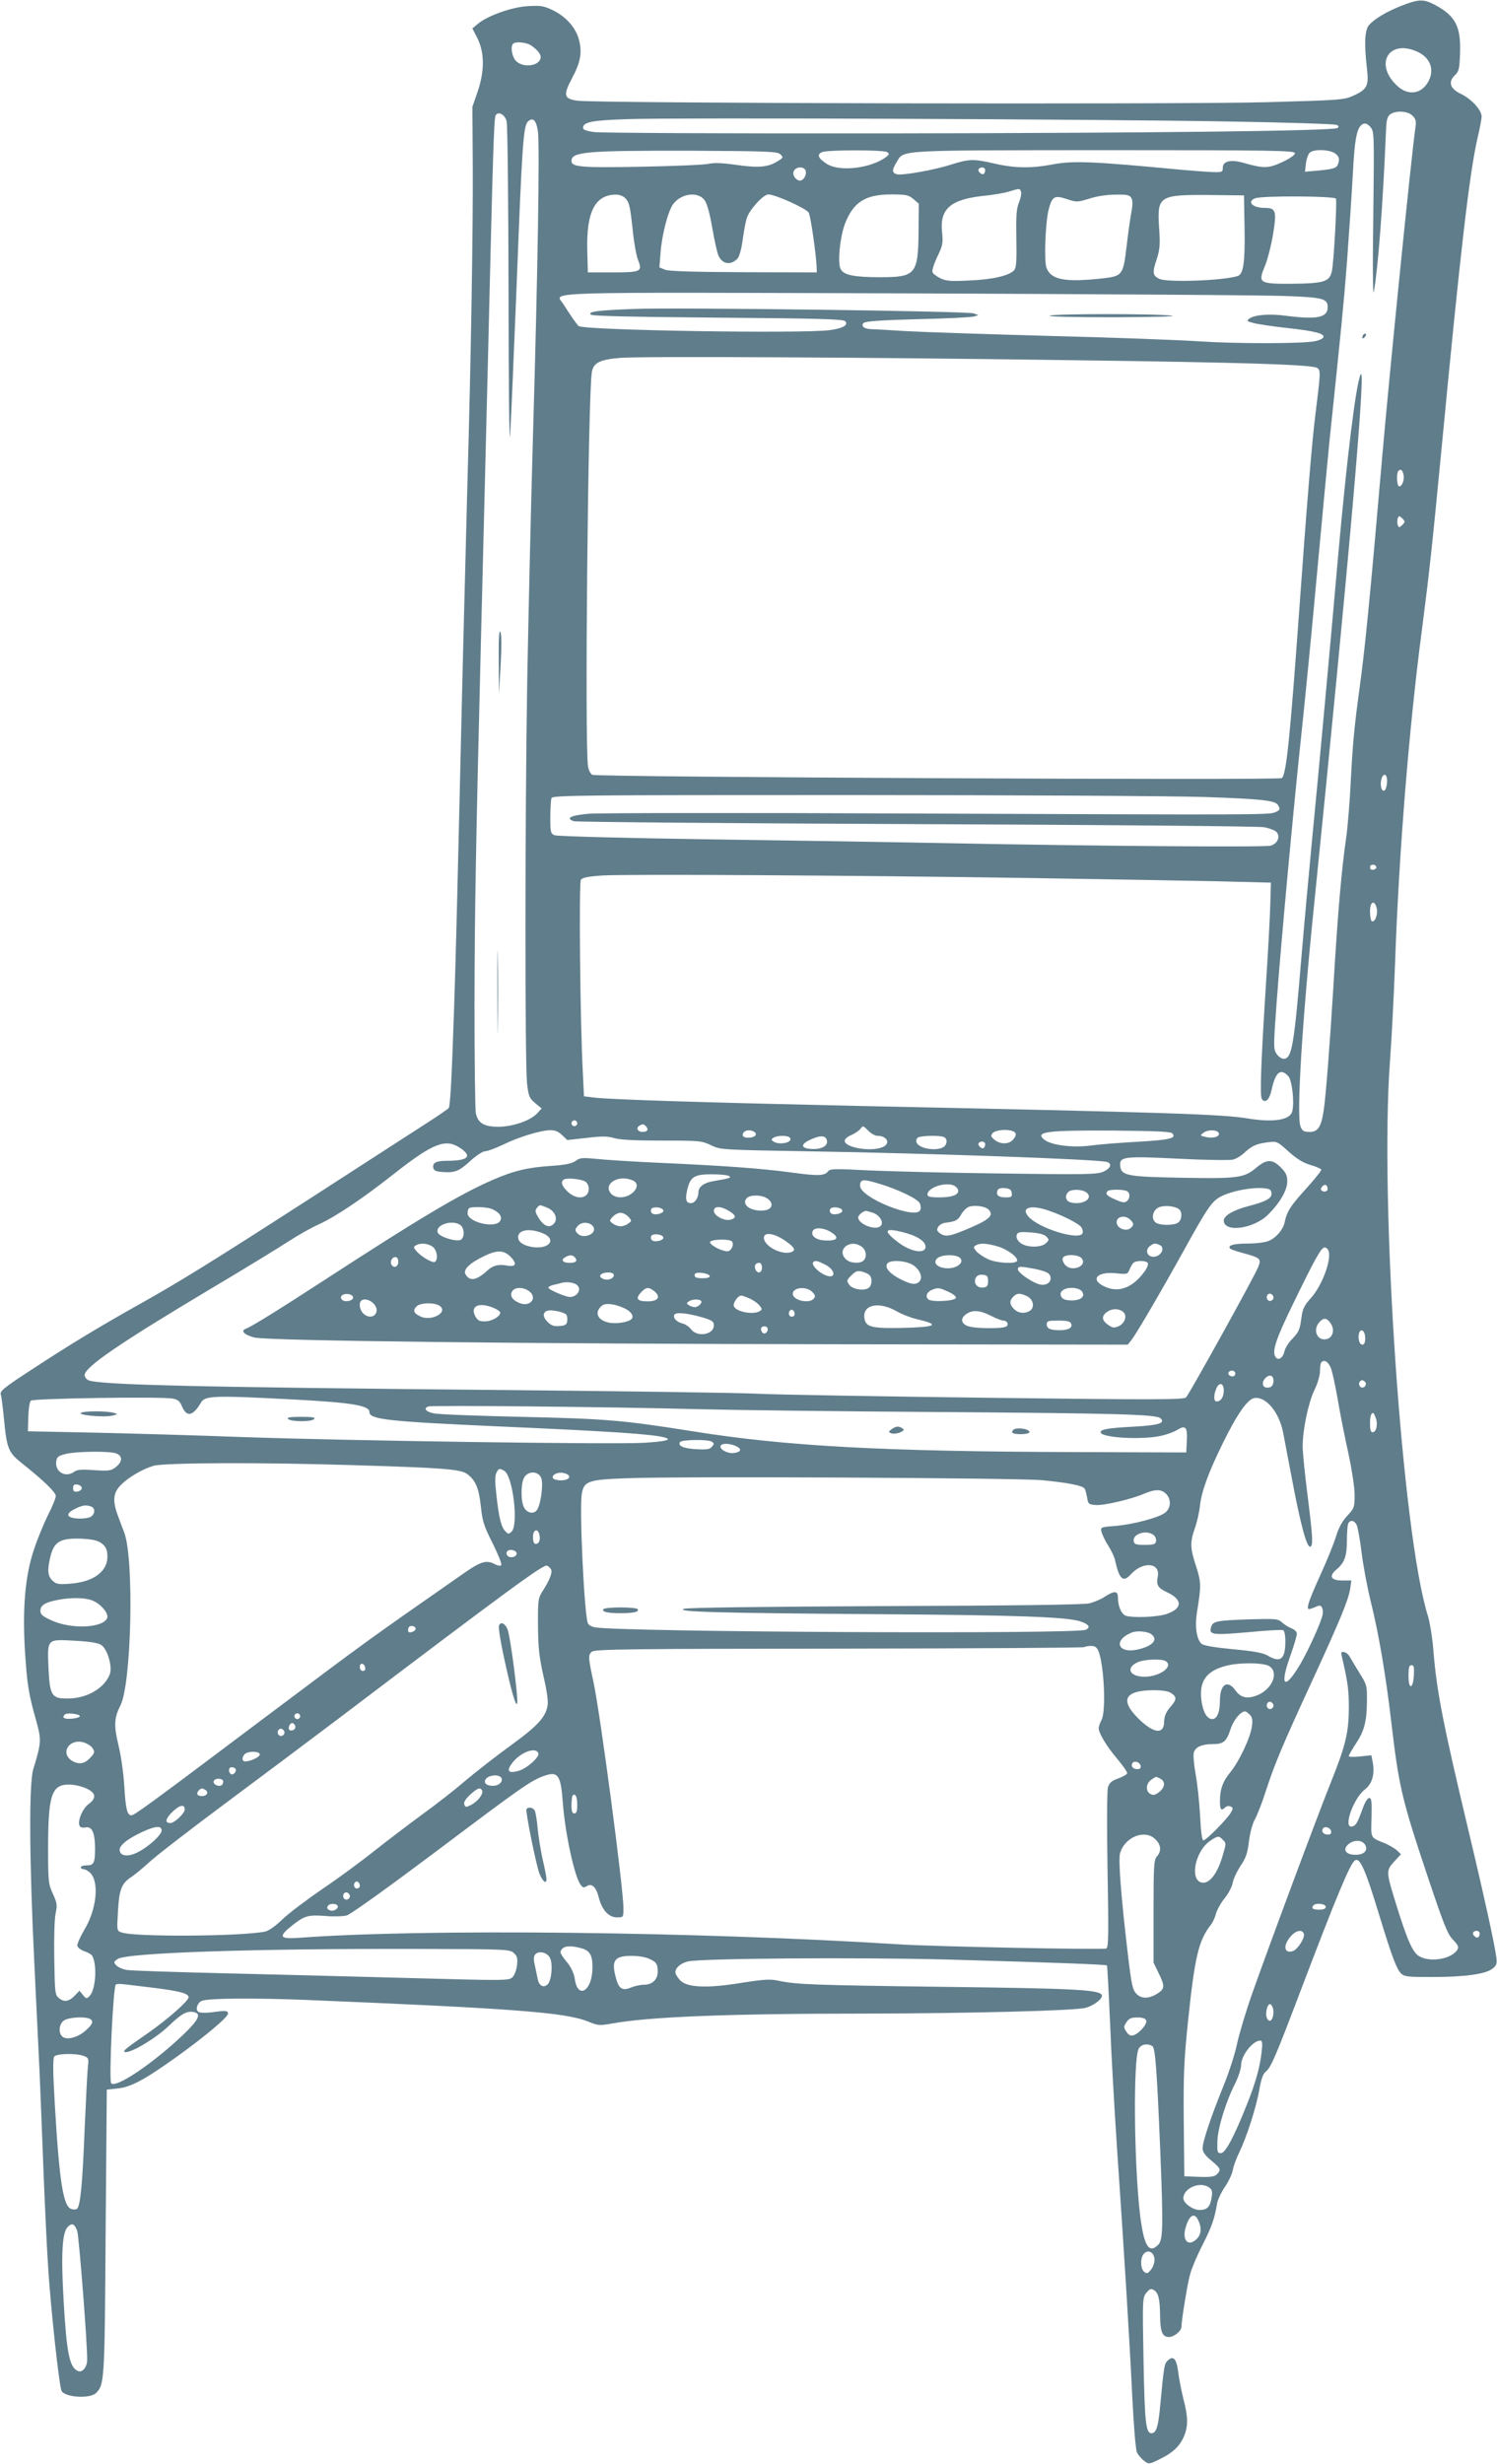 <?xml version="1.0" standalone="no"?>
<!DOCTYPE svg PUBLIC "-//W3C//DTD SVG 20010904//EN"
 "http://www.w3.org/TR/2001/REC-SVG-20010904/DTD/svg10.dtd">
<svg version="1.0" xmlns="http://www.w3.org/2000/svg"
 width="778pt" height="1280pt" viewBox="0 0 778 1280"
 preserveAspectRatio="xMidYMid meet">
<g transform="translate(0,1280) scale(0.1,-0.1)"
fill="#607d8b" stroke="none">
<path d="M7283 12770 c-80 -32 -138 -67 -168 -100 -22 -25 -26 -95 -11 -226
11 -89 1 -108 -68 -140 -51 -23 -63 -24 -452 -35 -449 -12 -3492 -6 -3584 8
-70 10 -74 28 -27 117 43 80 53 131 37 195 -15 64 -66 123 -135 157 -50 24
-64 26 -133 22 -84 -5 -211 -51 -260 -93 l-27 -23 25 -48 c38 -76 39 -169 4
-275 l-29 -84 2 -305 c2 -316 -10 -1039 -27 -1620 -5 -184 -16 -621 -25 -970
-29 -1235 -35 -1488 -45 -1785 -12 -361 -20 -509 -28 -521 -4 -5 -56 -41 -117
-80 -60 -39 -326 -210 -590 -381 -523 -337 -686 -438 -900 -558 -197 -110
-363 -210 -558 -338 -146 -95 -168 -113 -163 -131 4 -12 11 -70 17 -130 14
-149 23 -171 89 -224 116 -92 180 -154 180 -173 0 -11 -18 -56 -41 -100 -22
-45 -56 -127 -74 -183 -44 -132 -59 -300 -45 -527 11 -170 19 -220 58 -357 28
-101 27 -115 -15 -252 -23 -77 -21 -468 6 -1020 11 -234 23 -477 26 -540 3
-63 12 -288 20 -500 8 -212 20 -455 26 -540 14 -214 57 -608 69 -630 18 -34
148 -42 179 -11 44 44 45 61 50 836 l6 740 56 6 c69 7 140 45 305 163 151 108
269 208 269 226 0 16 -12 17 -90 6 -27 -3 -56 -2 -64 3 -17 11 -6 46 17 57 33
14 266 16 544 5 1089 -45 1349 -65 1466 -113 49 -20 58 -21 120 -10 189 35
597 52 1317 52 539 1 1096 15 1147 30 50 14 97 55 82 70 -24 24 -154 31 -819
39 -688 9 -765 12 -860 32 -41 9 -76 7 -190 -11 -182 -30 -288 -25 -322 15
-13 14 -23 32 -23 39 0 24 26 47 65 57 70 16 873 22 1345 10 573 -16 828 -26
833 -31 2 -3 9 -136 16 -296 6 -159 23 -452 36 -650 36 -526 64 -972 79 -1284
8 -163 18 -285 25 -300 7 -14 24 -33 38 -44 25 -18 25 -18 89 14 68 34 103 72
123 129 16 48 14 93 -9 180 -10 42 -23 105 -27 141 -9 69 -26 86 -56 56 -16
-16 -18 -28 -37 -229 -10 -113 -21 -147 -46 -147 -29 0 -35 57 -41 380 -6 319
-5 325 15 350 17 20 24 23 39 14 23 -15 31 -44 32 -132 1 -86 12 -112 46 -112
26 0 65 31 65 53 1 38 32 230 46 276 8 30 37 98 64 150 48 94 63 139 75 213 3
20 22 60 41 88 20 29 38 68 41 88 4 21 19 62 34 92 37 76 88 233 104 326 10
56 19 82 34 93 26 21 51 79 177 411 187 492 261 671 286 686 26 16 53 -44 128
-291 64 -209 88 -273 111 -296 17 -17 35 -19 159 -19 170 0 281 15 316 43 21
16 25 26 21 56 -8 66 -64 322 -145 661 -131 550 -165 721 -182 930 -5 69 -19
153 -29 186 -134 422 -252 2157 -197 2884 9 118 20 343 26 500 20 574 72 1223
140 1740 39 302 52 422 100 920 100 1050 147 1453 190 1638 11 46 20 94 20
107 0 34 -54 92 -109 118 -56 27 -66 62 -29 97 20 19 23 32 26 115 5 137 -24
193 -131 250 -60 31 -83 30 -174 -5z m-4523 -206 c31 -21 50 -44 50 -60 0 -45
-87 -60 -127 -22 -22 21 -32 76 -16 91 12 13 69 7 93 -9z m4607 -33 c65 -30
89 -91 58 -151 -34 -67 -102 -79 -159 -30 -128 113 -51 250 101 181z m-26
-332 c17 -17 20 -29 15 -62 -20 -136 -132 -1246 -171 -1692 -66 -762 -90
-1007 -120 -1225 -27 -198 -35 -285 -45 -478 -5 -106 -16 -239 -24 -295 -24
-164 -44 -395 -66 -767 -18 -297 -40 -582 -51 -650 -13 -86 -30 -110 -74 -110
-29 0 -37 5 -46 28 -22 54 8 546 72 1167 177 1745 271 2808 240 2739 -25 -55
-71 -434 -116 -934 -41 -469 -103 -1145 -135 -1470 -16 -168 -41 -440 -55
-605 -40 -481 -51 -545 -94 -545 -11 0 -28 12 -37 26 -16 24 -16 40 0 257 24
327 90 1037 131 1419 19 177 55 548 80 823 25 275 55 586 65 690 60 573 72
691 90 920 10 138 24 339 30 448 10 203 22 261 56 274 11 4 24 -2 37 -18 19
-23 19 -37 14 -464 -4 -271 -2 -421 3 -390 22 123 47 450 63 834 2 58 7 76 22
87 29 21 91 18 116 -7z m-4708 -29 c5 -19 9 -417 10 -885 0 -480 4 -805 8
-747 4 57 19 408 34 780 28 730 35 826 58 850 27 26 45 7 53 -55 9 -76 -1
-722 -26 -1573 -11 -377 -24 -953 -30 -1280 -12 -714 -12 -1986 -1 -2088 8
-67 12 -77 42 -102 l34 -28 -24 -26 c-34 -37 -124 -68 -197 -69 -77 -1 -110
18 -121 70 -4 21 -7 279 -7 573 1 493 7 813 34 1905 6 220 21 850 35 1400 27
1126 32 1293 41 1306 14 23 48 4 57 -31z m3746 -1 c304 -5 560 -13 568 -18 12
-6 12 -10 4 -16 -26 -15 -940 -26 -2341 -28 -806 -1 -1491 2 -1522 7 -39 5
-58 12 -58 21 0 31 44 40 230 46 252 9 2436 0 3119 -12z m-2323 -171 c16 -15
15 -18 -17 -37 -48 -30 -101 -34 -216 -17 -71 10 -113 11 -140 5 -21 -5 -177
-12 -348 -15 -314 -6 -365 -2 -365 30 0 48 77 54 622 53 404 -2 449 -4 464
-19z m554 12 c13 -9 12 -12 -4 -25 -78 -59 -241 -79 -308 -37 -46 29 -55 50
-25 62 31 12 318 12 337 0z m2120 -6 c0 -9 -26 -27 -66 -46 -71 -33 -96 -34
-201 -4 -67 19 -108 9 -108 -25 0 -22 -4 -24 -45 -23 -25 0 -101 6 -170 12
-461 44 -564 48 -669 28 -109 -21 -197 -20 -301 4 -110 25 -132 25 -224 -4
-93 -30 -260 -59 -286 -51 -25 8 -25 22 0 63 39 64 -13 61 1078 62 890 0 992
-2 992 -16z m210 -2 c18 -14 21 -25 17 -44 -8 -31 -16 -35 -105 -44 l-70 -6 5
43 c3 24 12 50 21 57 24 19 106 15 132 -6z m-2753 -88 c6 -17 -6 -45 -23 -51
-21 -7 -47 23 -40 45 9 27 53 30 63 6z m933 3 c0 -8 -3 -17 -7 -20 -9 -9 -34
13 -27 24 8 14 34 11 34 -4z m186 -112 c4 -8 -1 -34 -10 -56 -14 -34 -16 -70
-14 -189 2 -113 0 -151 -11 -163 -23 -28 -110 -49 -232 -54 -96 -5 -122 -3
-151 11 -20 10 -39 24 -42 32 -3 9 8 44 25 80 28 58 31 70 25 127 -13 121 43
170 210 189 54 5 116 16 138 23 55 17 56 17 62 0z m-2057 -34 c22 -22 26 -41
41 -183 6 -54 17 -116 26 -139 24 -60 15 -64 -134 -64 l-127 0 -3 114 c-5 199
40 288 146 290 19 1 40 -7 51 -18z m413 -11 c12 -16 27 -70 39 -140 11 -63 25
-128 31 -143 19 -50 66 -58 102 -19 9 11 20 52 26 98 6 43 15 93 21 111 14 44
86 123 112 123 36 0 198 -73 210 -95 10 -18 37 -205 41 -280 l1 -30 -380 1
c-266 1 -389 5 -409 13 l-29 12 6 77 c7 93 39 216 65 251 42 57 129 68 164 21z
m1085 6 l28 -24 -1 -134 c-2 -234 -13 -248 -201 -248 -134 0 -188 11 -204 42
-17 31 -4 163 21 232 44 116 106 156 242 156 77 0 90 -3 115 -24z m1133 5 c7
-13 7 -36 0 -73 -6 -29 -17 -109 -25 -178 -18 -151 -21 -155 -133 -167 -189
-20 -259 -6 -283 55 -14 33 -6 238 11 304 18 68 30 75 94 54 51 -17 54 -17
117 2 38 13 93 21 136 21 61 1 74 -2 83 -18z m588 -156 c3 -179 -6 -240 -36
-249 -76 -24 -362 -34 -406 -15 -36 17 -38 33 -15 101 17 53 19 75 13 164 -11
167 -1 173 266 171 l175 -2 3 -170z m475 153 c6 -17 -11 -329 -21 -376 -12
-55 -39 -64 -203 -66 -176 -1 -182 3 -146 90 14 33 33 107 43 166 20 123 15
138 -43 138 -63 0 -95 32 -50 50 36 14 414 12 420 -2z m-252 -506 c187 -7 209
-14 209 -58 0 -54 -55 -65 -220 -44 -82 11 -160 5 -187 -15 -16 -12 -13 -14
22 -23 22 -6 101 -18 176 -26 145 -16 193 -29 187 -48 -3 -7 -22 -16 -42 -20
-64 -14 -410 -14 -606 -1 -102 7 -451 20 -776 28 -325 9 -660 20 -745 25 -85
5 -165 10 -179 10 -38 1 -58 16 -42 32 9 9 85 15 282 20 148 3 280 10 292 14
l23 7 -25 9 c-30 12 -1561 32 -1770 23 -186 -7 -235 -14 -220 -29 8 -8 199
-12 660 -16 519 -4 652 -8 662 -18 20 -20 -12 -38 -80 -47 -150 -19 -1269 -1
-1304 21 -8 5 -39 49 -82 117 -41 63 -165 59 1804 53 982 -4 1864 -9 1961 -14z
m-1126 -333 c910 -12 1261 -23 1282 -41 17 -14 16 -26 -11 -243 -18 -142 -44
-461 -86 -1045 -47 -647 -65 -819 -88 -842 -12 -12 -3554 5 -3583 17 -9 3 -19
23 -23 43 -18 111 0 1941 20 2050 9 48 41 64 147 73 108 9 1304 3 2342 -12z
m1729 -594 c7 -28 -10 -69 -25 -60 -10 7 -12 68 -2 78 12 13 21 7 27 -18z m-6
-262 c-16 -15 -18 -15 -24 0 -3 9 -3 25 0 34 6 15 8 15 24 0 15 -16 15 -18 0
-34z m-80 -1343 c-2 -19 -8 -35 -14 -37 -16 -5 -24 35 -13 65 13 34 32 15 27
-28z m-953 -70 c299 -10 371 -18 386 -41 14 -22 11 -29 -16 -39 -35 -13 -76
-13 -1860 -6 -885 4 -1652 3 -1704 -1 -94 -8 -124 -23 -79 -39 13 -4 813 -11
1778 -15 999 -4 1778 -11 1809 -16 31 -6 59 -17 67 -27 18 -25 3 -58 -32 -69
-31 -9 -922 -2 -1684 13 -250 5 -806 14 -1235 20 -429 6 -790 16 -802 21 -21
8 -23 15 -23 93 0 46 3 91 6 100 6 15 151 16 1553 16 850 0 1677 -5 1836 -10z
m898 -365 c1 -5 -6 -11 -15 -13 -11 -2 -18 3 -18 13 0 17 30 18 33 0z m-1803
-56 c388 -6 829 -14 980 -17 l275 -7 -3 -105 c-1 -58 -11 -242 -22 -410 -27
-428 -33 -592 -22 -609 18 -25 40 -3 51 49 20 92 47 113 87 69 19 -22 32 -135
20 -182 -11 -45 -97 -59 -231 -37 -136 22 -390 31 -2020 65 -768 17 -1304 33
-1380 44 l-50 6 -6 125 c-14 263 -21 985 -10 1000 7 11 38 17 108 22 124 8
1301 1 2223 -13z m1805 -158 c7 -32 -10 -75 -26 -66 -5 4 -9 26 -9 51 0 52 24
62 35 15z m-4155 -1116 c0 -8 -7 -15 -15 -15 -8 0 -15 7 -15 15 0 8 7 15 15
15 8 0 15 -7 15 -15z m359 -18 c13 -16 5 -27 -20 -27 -24 0 -35 20 -18 31 19
12 25 11 38 -4z m1155 -22 c14 -14 34 -25 45 -25 54 0 72 -43 25 -60 -62 -24
-194 -1 -194 34 0 9 15 22 33 29 17 8 38 21 46 30 17 21 15 22 45 -8z m-1593
-21 l27 -26 101 11 c80 10 109 9 143 -1 29 -9 109 -13 248 -13 196 0 207 -1
255 -24 50 -24 51 -24 525 -32 610 -10 1487 -41 1533 -55 29 -9 19 -34 -20
-51 -34 -14 -93 -15 -523 -9 -267 3 -577 11 -690 16 -172 9 -206 9 -215 -3
-19 -26 -51 -27 -197 -7 -161 21 -336 34 -690 50 -130 6 -274 15 -319 20 -73
7 -86 6 -108 -11 -19 -13 -52 -20 -121 -25 -127 -8 -198 -25 -309 -73 -172
-75 -382 -200 -871 -518 -254 -165 -382 -244 -414 -256 -27 -11 -5 -32 47 -45
68 -17 1402 -33 3045 -35 l1493 -2 20 25 c28 37 152 249 269 460 131 237 150
263 202 288 55 26 150 44 208 40 37 -2 46 -7 48 -25 4 -27 -27 -44 -118 -68
-79 -20 -130 -50 -130 -75 0 -65 156 -44 231 31 62 62 99 127 99 172 0 31 -7
46 -34 73 -44 44 -73 43 -126 -1 -64 -54 -94 -58 -385 -53 -287 5 -317 11
-323 60 -6 50 18 53 302 39 139 -7 266 -9 282 -5 16 3 43 19 59 34 41 38 63
48 122 56 50 6 50 6 111 -49 44 -39 76 -58 114 -69 28 -8 53 -19 55 -24 1 -5
-35 -50 -81 -101 -80 -88 -98 -116 -110 -174 -8 -37 -44 -79 -82 -95 -19 -8
-68 -14 -113 -14 -72 0 -104 -10 -87 -27 3 -3 35 -14 72 -24 85 -23 90 -29 73
-71 -19 -48 -358 -660 -375 -677 -11 -12 -153 -13 -1026 -2 -557 7 -1096 16
-1198 21 -102 5 -682 13 -1290 19 -1639 15 -2146 27 -2192 52 -10 5 -18 17
-18 26 0 41 179 164 655 448 182 108 366 221 410 250 45 29 112 67 150 84 90
41 230 135 396 266 200 157 265 182 340 132 66 -44 42 -67 -70 -67 -55 0 -74
-11 -69 -36 2 -15 14 -20 47 -22 65 -5 86 3 146 58 32 29 65 50 78 50 12 0 53
16 92 34 79 39 193 74 244 75 25 1 43 -7 62 -25z m998 17 c21 -13 4 -31 -30
-31 -18 0 -29 5 -29 14 0 23 34 32 59 17z m1345 3 c20 -8 20 -23 -1 -46 -21
-23 -65 -23 -94 1 -20 16 -21 21 -10 35 14 16 74 22 105 10z m828 -11 c25 -26
-11 -34 -178 -44 -93 -5 -205 -14 -248 -20 -93 -12 -203 2 -239 31 -50 41 10
49 360 47 218 -2 295 -5 305 -14z m243 -3 c0 -17 -35 -25 -74 -15 -25 6 -26 7
-6 21 25 19 80 15 80 -6z m-2229 -21 c15 -24 -55 -39 -86 -19 -13 9 -13 11 0
20 20 13 77 13 86 -1z m192 -16 c4 -28 -34 -46 -87 -41 -50 4 -50 25 1 48 54
25 82 22 86 -7z m606 21 c22 -8 20 -41 -3 -54 -41 -21 -126 -6 -138 26 -3 9 0
20 8 25 16 10 109 12 133 3z m216 -37 c0 -8 -3 -17 -7 -20 -9 -9 -34 13 -27
24 8 14 34 11 34 -4z m-1331 -166 c14 -9 4 -12 -84 -27 -46 -8 -75 -29 -75
-56 0 -30 -19 -58 -39 -58 -26 0 -31 20 -19 71 16 66 36 79 127 79 42 0 82 -4
90 -9z m-744 -31 c8 -7 15 -22 15 -34 0 -53 -61 -62 -109 -17 -32 30 -40 55
-18 65 20 9 96 0 112 -14z m239 10 c34 -12 33 -43 0 -69 -34 -27 -85 -27 -108
-2 -44 49 34 100 108 71z m1292 -21 c94 -29 192 -76 204 -99 5 -10 7 -26 3
-35 -20 -54 -313 63 -313 125 0 36 14 37 106 9z m385 -9 c10 -6 19 -17 19 -25
0 -23 -34 -35 -99 -35 -45 0 -61 4 -61 14 0 38 97 69 141 46z m1939 -16 c0
-14 -21 -19 -33 -7 -9 9 13 34 24 27 5 -3 9 -12 9 -20z m-1642 -21 c3 -20 -1
-23 -32 -23 -37 0 -51 12 -42 36 4 10 16 14 38 12 25 -2 34 -8 36 -25z m388 3
c40 -31 -19 -68 -82 -52 -26 7 -32 34 -12 54 16 16 70 15 94 -2z m208 8 c20
-8 21 -38 2 -54 -12 -9 -24 -7 -60 9 -44 19 -54 30 -39 44 8 9 76 9 97 1z
m-1866 -40 c36 -25 26 -58 -19 -62 -67 -6 -117 30 -89 63 16 20 80 19 108 -1z
m-1143 -48 c38 -16 56 -56 35 -81 -25 -30 -60 -13 -89 43 -10 18 -10 27 0 38
14 17 12 17 54 0z m2293 -10 c28 -28 5 -51 -96 -94 -107 -46 -128 -49 -158
-28 -15 12 -17 18 -8 33 6 10 22 19 35 21 54 6 69 14 84 43 9 16 26 34 38 39
28 12 87 5 105 -14z m990 2 c17 -14 15 -53 -4 -68 -20 -17 -98 -17 -119 0 -23
19 -15 62 15 77 27 14 86 9 108 -9z m-3575 3 c40 -16 59 -40 47 -62 -23 -43
-170 -9 -170 39 0 10 3 22 7 25 9 10 88 8 116 -2z m894 -8 c6 -16 -45 -29 -59
-15 -6 6 -7 15 -3 22 9 14 57 9 62 -7z m341 -3 c38 -23 41 -37 8 -46 -32 -8
-86 21 -86 46 0 26 35 26 78 0z m589 3 c6 -16 -45 -29 -59 -15 -6 6 -7 15 -3
22 9 14 57 9 62 -7z m1074 -2 c70 -24 152 -65 168 -85 7 -9 10 -23 7 -32 -15
-40 -225 24 -280 85 -44 48 10 65 105 32z m-914 -11 c37 -13 59 -53 38 -70
-28 -23 -115 12 -115 46 0 12 26 33 41 34 3 0 20 -5 36 -10z m-1271 -21 c18
-20 18 -21 -1 -35 -10 -8 -28 -14 -40 -14 -12 0 -30 6 -40 14 -19 14 -19 15
-1 35 11 12 29 21 41 21 12 0 30 -9 41 -21z m2608 -15 c20 -19 20 -28 1 -44
-20 -17 -62 -4 -70 21 -12 37 39 53 69 23z m-3481 -28 c20 -16 23 -59 4 -75
-19 -15 -113 13 -122 36 -15 40 76 70 118 39z m690 -8 c23 -35 -49 -68 -81
-36 -16 16 -15 23 4 43 20 20 63 16 77 -7z m1235 -28 c45 -28 36 -45 -22 -44
-51 0 -83 22 -73 48 9 22 55 20 95 -4z m-1498 -6 c44 -18 53 -46 21 -64 -43
-23 -135 -3 -146 31 -15 47 48 64 125 33z m1891 0 c60 -17 99 -44 99 -70 0
-40 -77 -28 -144 24 -83 63 -68 78 45 46z m726 -17 c16 -16 16 -18 0 -34 -27
-27 -110 -24 -138 4 -14 13 -19 28 -15 38 5 15 17 17 71 13 44 -3 71 -10 82
-21z m-1990 -4 c6 -16 -45 -29 -59 -15 -6 6 -7 15 -3 22 9 14 57 9 62 -7z
m629 -15 c57 -39 64 -55 30 -64 -51 -12 -136 35 -136 76 0 31 50 25 106 -12z
m-271 -8 c11 -18 -6 -50 -25 -50 -29 0 -90 32 -90 47 0 16 105 19 115 3z
m-1557 -26 c23 -16 31 -67 12 -79 -12 -7 -68 25 -95 55 -16 18 -17 23 -5 30
23 15 63 12 88 -6z m2230 0 c24 -17 29 -53 10 -72 -17 -17 -68 -15 -90 5 -54
49 18 111 80 67z m708 1 c51 -15 109 -59 99 -76 -10 -16 -108 -10 -150 10 -22
10 -49 28 -60 40 -16 19 -17 24 -5 31 21 14 59 12 116 -5z m838 9 c38 -14 7
-68 -36 -62 -29 4 -36 37 -12 55 20 15 26 16 48 7z m881 -33 c15 -49 -36 -183
-94 -246 -30 -33 -41 -54 -46 -91 -10 -73 -13 -81 -50 -120 -19 -19 -37 -49
-40 -65 -8 -34 -32 -49 -46 -28 -20 29 2 94 96 286 116 238 142 283 160 283 7
0 16 -8 20 -19z m-4251 -30 c35 -36 27 -54 -20 -45 -42 8 -73 0 -99 -24 -58
-54 -94 -60 -116 -21 -13 24 22 58 95 93 69 34 105 33 140 -3z m335 -4 c14
-18 4 -27 -30 -27 -34 0 -46 15 -22 29 24 14 39 13 52 -2z m2002 -3 c21 -25
-23 -56 -74 -52 -50 4 -72 32 -43 54 27 19 100 18 117 -2z m630 0 c33 -40 -50
-74 -85 -35 -10 11 -16 27 -13 36 9 21 80 20 98 -1z m-3551 -19 c0 -25 -23
-35 -35 -15 -10 16 2 40 20 40 9 0 15 -9 15 -25z m2220 -15 c41 -21 56 -60 24
-60 -37 0 -104 57 -87 74 10 10 22 7 63 -14z m445 4 c40 -19 64 -66 45 -89
-18 -21 -43 -19 -100 10 -57 29 -85 62 -68 82 14 18 83 16 123 -3z m1230 5 c4
-6 -3 -25 -16 -43 -60 -83 -131 -112 -202 -82 -84 35 -51 82 51 72 61 -6 62
-6 73 21 6 15 16 31 22 35 18 11 65 10 72 -3z m-2005 -24 c0 -28 -24 -34 -34
-9 -8 20 1 34 20 34 8 0 14 -10 14 -25z m1416 -6 c67 -14 84 -24 84 -50 0 -27
-33 -41 -67 -28 -43 16 -103 60 -103 75 0 17 10 17 86 3z m-859 -31 c17 -14
16 -53 -1 -67 -23 -19 -87 -9 -103 16 -14 20 -13 24 12 48 20 21 32 25 53 20
15 -4 33 -11 39 -17z m-1327 -2 c0 -17 -27 -28 -51 -21 -36 12 -20 35 23 35
17 0 28 -5 28 -14z m498 -3 c2 -9 -9 -13 -37 -13 -30 0 -41 4 -41 16 0 11 9
14 37 12 20 -2 38 -9 41 -15z m1447 -28 c0 -24 -5 -31 -24 -33 -32 -5 -54 23
-40 50 7 13 19 18 37 16 23 -2 27 -8 27 -33z m-2144 -15 c43 -23 5 -79 -44
-65 -41 12 -97 38 -97 46 0 5 12 11 28 15 15 3 32 7 37 9 21 7 57 5 76 -5z
m-243 -36 c47 -33 11 -84 -45 -64 -39 15 -55 38 -42 61 12 23 56 25 87 3z
m653 -2 c35 -29 19 -52 -35 -52 -55 0 -65 14 -35 46 27 29 40 30 70 6z m820
-3 c16 -16 18 -23 8 -35 -23 -28 -109 -9 -109 25 0 34 70 41 101 10z m707 1
c25 -11 42 -25 40 -32 -6 -17 -125 -23 -143 -8 -18 15 -8 39 19 50 30 12 36
12 84 -10z m693 4 c22 -27 -1 -49 -51 -49 -29 0 -46 5 -53 17 -17 25 9 48 53
48 22 0 43 -7 51 -16z m-3786 -34 c0 -18 -43 -26 -57 -12 -16 16 2 33 30 30
16 -2 27 -9 27 -18z m3500 8 c34 -15 44 -56 20 -75 -27 -19 -62 -16 -85 7 -24
24 -25 43 -4 64 18 19 34 20 69 4z m1281 1 c10 -17 -13 -36 -27 -22 -12 12 -4
33 11 33 5 0 12 -5 16 -11z m-2723 -13 c18 -7 41 -23 52 -35 16 -19 17 -24 5
-31 -34 -22 -125 -5 -136 25 -6 16 21 55 38 55 5 0 23 -6 41 -14z m-1952 -27
c43 -43 -6 -95 -52 -53 -19 17 -26 54 -12 67 13 13 43 7 64 -14z m1702 14 c10
-9 -13 -33 -32 -33 -9 0 -23 5 -31 10 -13 9 -13 11 0 20 17 11 53 13 63 3z
m-1357 -27 c45 -34 -46 -82 -102 -54 -34 16 -40 31 -19 52 21 20 94 21 121 2z
m961 -13 c34 -16 49 -41 35 -55 -18 -18 -86 -27 -124 -17 -56 14 -69 55 -29
87 18 15 68 9 118 -15z m-682 3 c19 -8 35 -19 35 -24 0 -20 -42 -45 -77 -46
-30 -1 -40 4 -52 25 -30 54 17 77 94 45z m2092 -16 c29 -17 81 -37 114 -44
118 -28 93 -40 -84 -44 -163 -3 -190 5 -195 55 -7 66 76 83 165 33z m-1715
-18 c5 -5 8 -20 6 -33 -2 -20 -10 -25 -40 -27 -29 -3 -43 2 -63 22 -26 26 -25
52 3 58 22 5 82 -8 94 -20z m1188 2 c0 -8 -7 -14 -15 -14 -15 0 -21 21 -9 33
10 9 24 -2 24 -19z m1705 13 c25 -19 13 -60 -21 -76 -22 -10 -31 -9 -51 4 -36
24 -40 45 -14 67 27 21 60 23 86 5z m-685 -22 c27 -14 56 -25 64 -25 21 0 31
-21 15 -31 -20 -12 -160 -11 -198 2 -37 13 -41 41 -9 63 32 23 71 20 128 -9z
m-1497 -9 c49 -15 57 -21 57 -41 0 -48 -85 -63 -118 -21 -10 14 -31 28 -45 31
-32 8 -51 30 -42 46 9 14 69 8 148 -15z m3263 -31 c22 -33 11 -73 -21 -81 -49
-12 -75 47 -38 88 22 25 39 23 59 -7z m-1349 -1 c8 -21 -14 -34 -59 -34 -49 0
-68 8 -68 31 0 17 8 19 60 19 46 0 62 -4 67 -16z m-1577 -28 c0 -21 -21 -31
-30 -15 -5 7 -6 17 -4 21 9 14 34 9 34 -6z m3105 -47 c0 -24 -5 -34 -15 -34
-16 0 -25 37 -16 62 10 26 31 8 31 -28z m-179 -154 c8 -19 23 -90 35 -157 11
-68 36 -194 55 -280 20 -92 34 -185 34 -224 0 -64 -2 -69 -39 -109 -26 -28
-44 -62 -56 -101 -9 -32 -45 -122 -80 -199 -61 -134 -75 -176 -65 -183 3 -2
18 2 33 9 24 11 30 11 37 -1 5 -8 7 -26 3 -40 -9 -42 -72 -179 -112 -249 -84
-143 -113 -126 -57 32 20 56 36 110 36 120 0 10 -12 22 -27 28 -16 6 -38 20
-50 31 -21 19 -31 20 -175 16 -165 -6 -184 -9 -194 -40 -12 -40 6 -43 189 -27
94 9 178 14 185 11 7 -2 12 -24 12 -59 0 -92 -25 -113 -92 -73 -25 14 -71 23
-182 33 -102 10 -152 19 -163 29 -25 26 -34 91 -22 165 22 134 22 154 -5 237
-31 94 -32 124 -6 198 11 31 23 83 26 115 9 78 44 173 120 328 76 154 129 229
165 233 60 7 128 -76 148 -182 5 -28 24 -125 41 -216 50 -267 83 -386 101
-374 14 8 11 55 -16 270 -14 109 -25 222 -25 250 0 86 29 225 60 291 18 36 30
78 30 101 0 21 3 42 7 45 15 16 35 5 49 -28z m-496 -30 c0 -8 -6 -15 -14 -15
-17 0 -28 14 -19 24 12 12 33 6 33 -9z m198 -44 c-2 -18 -10 -27 -26 -29 -29
-4 -39 23 -17 48 23 25 47 15 43 -19z m478 -2 c10 -17 -13 -36 -27 -22 -12 12
-4 33 11 33 5 0 12 -5 16 -11z m-736 -42 c0 -34 -15 -57 -37 -57 -15 0 -17 29
-3 64 14 38 40 34 40 -7z m-4830 -47 c298 -16 390 -31 390 -65 0 -39 97 -49
679 -75 569 -25 795 -40 854 -57 44 -12 7 -21 -110 -28 -171 -9 -1539 11
-2083 30 -239 9 -588 19 -775 23 l-340 7 2 74 c1 41 7 79 13 85 12 12 678 22
737 11 27 -5 38 -14 48 -39 25 -60 58 -53 100 19 21 35 65 37 485 15z m2090
-50 c195 -5 767 -12 1270 -15 925 -7 1121 -12 1142 -33 25 -25 -11 -36 -141
-43 -133 -7 -171 -14 -171 -29 0 -28 208 -41 312 -19 29 6 68 20 86 31 44 27
54 15 50 -58 l-3 -59 -580 2 c-993 3 -1499 30 -1985 108 -366 58 -449 65 -891
75 -229 5 -433 13 -454 18 -42 8 -57 27 -28 36 24 7 940 -2 1393 -14z m3530
-46 c12 -31 3 -74 -16 -74 -10 0 -14 13 -14 43 0 39 5 57 17 57 2 0 8 -12 13
-26z m-3451 -123 c13 -8 13 -12 1 -26 -11 -14 -27 -16 -82 -13 -67 4 -96 17
-84 37 9 13 145 15 165 2z m126 -23 c33 -15 27 -32 -14 -36 -33 -3 -76 22 -65
39 7 13 49 11 79 -3z m-3221 -38 c34 -13 33 -43 -1 -70 -25 -20 -36 -22 -113
-17 -66 5 -89 3 -104 -8 -45 -33 -100 -2 -94 52 3 24 9 30 48 40 56 14 230 16
264 3z m1235 -61 c468 -14 555 -21 589 -46 44 -33 61 -74 71 -168 8 -76 15
-101 61 -191 28 -57 49 -108 45 -114 -4 -6 -17 -4 -36 6 -41 21 -71 12 -152
-44 -536 -374 -482 -335 -1058 -767 -573 -431 -661 -495 -676 -495 -22 0 -30
33 -37 151 -4 67 -17 158 -30 212 -25 102 -23 144 10 208 57 112 72 756 20
897 -8 20 -24 64 -36 96 -26 73 -21 114 20 154 39 39 113 82 169 98 59 16 568
18 1040 3z m781 -29 c45 -24 76 -279 39 -316 -15 -14 -18 -14 -32 1 -22 21
-34 70 -47 187 -8 70 -8 103 0 118 12 23 15 24 40 10z m192 -36 c14 -29 -2
-145 -23 -170 -18 -21 -51 -13 -66 16 -18 36 -16 131 3 158 22 32 71 30 86 -4z
m137 17 c22 -14 3 -31 -34 -31 -19 0 -37 5 -41 11 -8 14 14 29 41 29 11 0 26
-4 34 -9z m2466 -30 c135 -13 212 -28 222 -44 4 -6 9 -27 13 -47 5 -32 8 -35
43 -38 42 -4 187 30 254 59 57 24 88 24 113 -1 28 -28 26 -74 -5 -98 -33 -26
-170 -62 -262 -69 -74 -6 -74 -6 -68 -32 4 -14 19 -46 35 -71 16 -25 32 -58
35 -75 22 -99 42 -117 81 -74 63 70 155 63 141 -11 -9 -43 0 -59 50 -82 80
-38 79 -84 -4 -112 -46 -16 -167 -21 -210 -10 -24 7 -43 49 -43 95 0 36 -18
37 -68 5 -20 -14 -57 -29 -82 -35 -29 -7 -409 -12 -1060 -14 -635 -3 -1026 -8
-1045 -14 -47 -16 171 -22 995 -28 733 -5 996 -14 1066 -38 43 -14 53 -31 27
-43 -49 -24 -2432 -12 -2553 13 -16 3 -31 12 -35 21 -19 50 -45 603 -31 675
12 63 35 71 231 78 269 11 2024 2 2160 -10z m-4990 -41 c0 -8 -10 -16 -22 -18
-18 -3 -23 2 -23 18 0 16 5 21 23 18 12 -2 22 -10 22 -18z m49 -96 c23 -9 20
-41 -4 -54 -12 -6 -42 -10 -68 -8 -58 4 -63 25 -12 50 37 19 58 22 84 12z
m6576 -94 c6 -12 18 -76 26 -143 8 -67 30 -184 49 -261 41 -166 77 -378 105
-616 40 -343 55 -405 190 -809 84 -250 103 -298 131 -327 27 -28 31 -38 23
-52 -30 -49 -143 -68 -200 -33 -33 20 -62 86 -122 281 -48 156 -49 163 -7 209
l36 39 -21 20 c-12 11 -40 27 -63 37 -77 31 -72 23 -69 134 2 83 0 101 -12
101 -9 0 -23 -23 -35 -57 -27 -75 -35 -87 -55 -91 -47 -10 7 146 67 192 38 29
53 80 41 143 l-7 35 -58 -6 c-35 -4 -59 -3 -59 2 0 6 16 33 35 62 45 67 58
116 59 220 1 83 0 88 -39 150 -22 36 -45 74 -51 85 -6 11 -19 22 -29 23 -14 3
-17 -1 -12 -20 31 -133 37 -177 37 -263 0 -132 -16 -200 -90 -385 -76 -189
-330 -872 -412 -1105 -33 -93 -68 -211 -79 -262 -10 -50 -43 -152 -73 -225
-64 -158 -106 -283 -106 -318 0 -18 13 -37 45 -63 50 -42 52 -48 29 -72 -13
-12 -33 -15 -93 -13 l-76 3 -3 284 c-2 247 1 318 23 529 34 324 54 411 116
491 11 13 24 41 29 62 6 20 26 56 45 79 19 23 37 58 41 78 3 20 22 60 41 89
28 42 37 67 44 130 6 46 19 92 31 113 11 19 38 87 58 151 46 140 86 235 240
569 142 308 189 421 197 478 l6 42 -47 0 c-61 0 -72 23 -28 59 40 35 52 68 52
151 0 38 3 75 6 84 9 22 31 20 44 -4z m-4247 -51 c7 -27 -1 -49 -19 -49 -9 0
-14 12 -14 35 0 39 24 49 33 14z m3191 -2 c10 -7 16 -22 14 -33 -3 -16 -12
-19 -58 -19 -45 0 -55 3 -58 18 -8 38 64 62 102 34z m-5466 -44 c20 -15 28
-30 30 -59 6 -85 -70 -143 -198 -151 -56 -4 -68 -2 -87 16 -25 24 -28 52 -12
121 19 82 51 101 162 97 59 -3 85 -9 105 -24z m2157 -53 c0 -18 -33 -26 -47
-12 -6 6 -7 15 -3 22 10 16 50 8 50 -10z m178 -81 c10 -16 -6 -57 -46 -119
-20 -32 -22 -46 -21 -175 1 -115 6 -161 28 -260 17 -72 26 -133 22 -153 -10
-62 -50 -106 -193 -210 -76 -55 -181 -137 -233 -181 -52 -45 -153 -124 -225
-176 -71 -52 -184 -138 -250 -190 -66 -53 -187 -142 -270 -198 -82 -56 -176
-127 -208 -158 -36 -35 -70 -59 -90 -63 -124 -25 -682 -29 -746 -4 -24 8 -24
10 -18 107 6 114 18 146 67 179 19 12 61 47 93 76 31 30 210 168 398 308 187
139 447 334 577 432 907 687 1075 810 1095 803 6 -2 15 -10 20 -18z m-2374
-167 c42 -21 76 -65 68 -87 -21 -52 -186 -60 -290 -12 -46 21 -57 30 -57 50 0
28 25 44 90 56 77 15 152 12 189 -7z m1671 -143 c0 -12 -29 -24 -37 -16 -3 4
-3 13 0 21 6 16 37 11 37 -5z m3826 -30 c34 -28 2 -61 -75 -78 -102 -22 -127
48 -31 88 29 12 86 7 106 -10z m-5460 -54 c33 -21 60 -116 44 -154 -29 -71
-116 -122 -212 -124 -89 -2 -99 12 -106 157 -6 155 -10 151 137 143 76 -4 121
-11 137 -22z m5183 -32 c29 -75 40 -310 16 -357 -8 -15 -15 -35 -15 -43 0 -26
40 -93 96 -159 30 -36 54 -70 52 -76 -2 -6 -24 -18 -48 -27 -34 -12 -45 -23
-52 -46 -5 -17 -6 -210 -2 -431 6 -338 5 -402 -7 -406 -22 -7 -893 10 -1079
22 -1049 66 -2467 82 -3113 34 -106 -8 -113 5 -36 66 62 49 82 54 173 47 40
-4 88 -2 108 3 21 6 209 141 468 335 441 332 492 368 561 391 69 24 84 2 94
-141 12 -156 58 -372 90 -422 13 -19 18 -21 34 -11 27 17 49 -4 63 -59 16 -64
51 -103 94 -103 34 0 34 0 34 48 0 104 -121 1015 -156 1176 -27 125 -28 140
-8 156 15 13 190 15 1286 16 698 1 1271 4 1275 8 3 3 19 6 33 6 21 0 30 -7 39
-27z m349 -52 c43 -27 -30 -81 -110 -81 -78 0 -100 47 -34 76 35 15 124 18
144 5z m-4160 -34 c2 -10 -3 -17 -12 -17 -10 0 -16 9 -16 21 0 24 23 21 28 -4z
m4700 7 c52 -36 9 -127 -74 -154 -46 -16 -78 -7 -104 30 -41 57 -80 30 -80
-54 0 -60 -15 -96 -40 -96 -28 0 -50 40 -57 104 -10 94 28 146 126 172 68 19
201 18 229 -2z m750 -46 c-4 -74 -28 -77 -28 -4 0 44 3 56 16 56 12 0 14 -10
12 -52z m-1260 -94 c29 -20 28 -33 -8 -74 -21 -25 -29 -46 -30 -73 0 -70 -56
-62 -136 18 -95 95 -68 144 81 145 48 0 78 -5 93 -16z m528 -55 c10 -17 -13
-36 -27 -22 -12 12 -4 33 11 33 5 0 12 -5 16 -11z m-121 -56 c13 -13 16 -27
11 -62 -8 -58 -65 -179 -111 -236 -40 -48 -55 -90 -55 -152 0 -44 7 -52 27
-32 7 7 19 9 28 5 13 -5 14 -10 4 -28 -15 -31 -130 -148 -145 -148 -7 0 -13
43 -17 128 -4 70 -14 166 -23 214 -9 49 -13 99 -10 113 8 30 41 45 100 45 54
0 70 13 91 77 15 47 52 93 76 93 4 0 15 -8 24 -17z m-6080 -8 c0 -5 -19 -11
-42 -13 -40 -3 -53 5 -36 22 11 10 78 3 78 -9z m1145 0 c0 -8 -7 -15 -15 -15
-8 0 -15 7 -15 15 0 8 7 15 15 15 8 0 15 -7 15 -15z m-26 -50 c3 -9 -1 -18
-10 -22 -19 -7 -28 2 -21 22 8 19 23 19 31 0z m-58 -26 c10 -17 -13 -36 -27
-22 -12 12 -4 33 11 33 5 0 12 -5 16 -11z m-998 -86 c17 -23 15 -30 -13 -58
-26 -27 -54 -31 -85 -15 -71 38 -24 121 55 99 16 -5 36 -17 43 -26z m2320 -31
c6 -20 -60 -79 -103 -91 -54 -15 -65 -1 -32 42 42 55 123 85 135 49z m-1448
-6 c0 -13 -48 -36 -76 -36 -17 0 -18 22 -2 38 17 17 78 16 78 -2z m4578 -59
c2 -11 -3 -17 -17 -17 -23 0 -35 15 -26 31 10 15 39 6 43 -14z m-4704 -15 c8
-13 -11 -35 -23 -28 -16 10 -14 36 3 36 8 0 17 -4 20 -8z m1384 -54 c2 -9 -6
-22 -18 -28 -27 -14 -70 -5 -70 15 0 34 82 46 88 13z m3423 2 c27 -15 24 -45
-7 -69 -20 -16 -31 -18 -45 -10 -26 13 -24 54 3 73 27 19 24 19 49 6z m-4871
-14 c0 -19 -14 -28 -34 -20 -25 10 -19 34 9 34 15 0 25 -6 25 -14z m-712 -36
c51 -23 55 -50 12 -82 -31 -23 -57 -85 -47 -111 3 -9 14 -13 30 -10 35 7 50
-25 51 -107 0 -78 -6 -90 -45 -90 -16 0 -29 -4 -29 -10 0 -5 7 -10 15 -10 8 0
24 -9 34 -19 48 -48 33 -191 -31 -296 -21 -36 -38 -74 -36 -83 2 -9 18 -22 37
-28 18 -6 37 -17 41 -25 26 -49 17 -177 -15 -208 -15 -15 -18 -14 -34 6 l-18
22 -23 -24 c-30 -32 -56 -37 -83 -15 -21 17 -22 25 -25 204 -2 107 1 207 7
236 9 44 8 54 -14 102 -23 50 -25 63 -25 234 0 280 18 334 109 334 25 0 65 -9
89 -20z m621 -9 c17 -11 6 -31 -18 -31 -25 0 -33 11 -20 27 13 15 19 16 38 4z
m1436 -1 c10 -16 -21 -57 -55 -75 -28 -14 -31 -14 -37 1 -4 12 5 27 30 51 39
35 52 40 62 23z m495 -76 c0 -32 -4 -44 -15 -44 -11 0 -15 11 -15 43 0 24 3
47 6 50 14 14 24 -6 24 -49z m-2040 -23 c0 -21 -53 -71 -75 -71 -29 0 -25 22
8 55 39 39 67 45 67 16z m-120 -110 c0 -22 -67 -84 -123 -112 -49 -26 -91 -22
-95 8 -4 25 38 60 118 97 67 31 100 34 100 7z m6078 -4 c2 -11 -3 -17 -17 -17
-23 0 -35 15 -26 31 10 15 39 6 43 -14z m-913 -42 c29 -28 32 -61 8 -88 -16
-17 -18 -46 -18 -286 l0 -266 28 -58 c31 -63 30 -78 -5 -101 -45 -29 -84 -31
-111 -4 -21 21 -26 43 -46 211 -34 286 -50 487 -40 520 24 85 130 127 184 72z
m349 -1 c20 -19 20 -19 -4 -97 -24 -77 -61 -127 -96 -127 -74 0 -48 161 36
218 39 26 44 27 64 6z m740 -26 c18 -29 -4 -53 -49 -53 -52 0 -70 28 -36 56
29 23 69 22 85 -3z m-5224 -214 c0 -8 -7 -14 -15 -14 -15 0 -21 21 -9 33 10 9
24 -2 24 -19z m-54 -45 c10 -17 -13 -36 -27 -22 -12 12 -4 33 11 33 5 0 12 -5
16 -11z m-62 -58 c9 -13 -19 -32 -38 -25 -17 6 -20 16 -9 27 9 10 41 9 47 -2z
m5136 -6 c0 -10 -11 -15 -35 -15 -33 0 -43 8 -28 23 13 14 63 7 63 -8z m-114
-140 c8 -19 -32 -82 -56 -90 -46 -15 -54 27 -14 74 27 33 61 41 70 16z m914 2
c0 -8 -3 -17 -7 -20 -9 -9 -34 13 -27 24 8 14 34 11 34 -4z m-4667 -78 c43
-12 57 -37 56 -102 -1 -120 -77 -166 -92 -56 -3 24 -18 57 -34 78 -43 53 -46
60 -33 76 15 18 50 19 103 4z m-353 -24 c18 -16 21 -28 17 -64 -3 -24 -13 -52
-24 -62 -18 -18 -33 -18 -543 -4 -289 8 -727 19 -975 25 -247 6 -467 13 -487
17 -20 3 -44 14 -53 23 -16 17 -15 19 7 34 49 32 699 54 1549 52 472 -1 488
-2 509 -21z m188 -25 c16 -31 9 -118 -12 -138 -20 -20 -44 -8 -51 25 -3 15
-10 48 -15 72 -8 32 -7 47 1 58 18 21 62 12 77 -17z m522 -8 c29 -14 36 -23
38 -54 4 -47 -24 -78 -72 -78 -18 0 -49 -7 -68 -15 -44 -18 -62 -6 -77 50 -25
92 -8 115 82 115 39 0 75 -7 97 -18z m-2590 -147 c141 -17 190 -30 190 -50 0
-19 -107 -113 -208 -184 -126 -87 -141 -100 -118 -101 36 0 160 75 224 137 66
63 93 78 129 71 41 -8 26 -40 -53 -116 -159 -151 -350 -280 -376 -254 -13 13
10 504 24 513 4 3 21 4 36 2 15 -1 83 -10 152 -18z m5825 -106 c9 -28 -3 -71
-18 -66 -15 5 -21 31 -13 63 8 29 22 31 31 3z m-6151 -55 c25 -10 19 -29 -19
-62 -40 -36 -98 -51 -120 -32 -23 19 -19 66 7 84 22 16 102 22 132 10z m5493
-10 c7 -18 -39 -70 -68 -77 -13 -4 -25 3 -35 19 -15 22 -15 26 0 49 13 20 25
25 57 25 27 0 42 -5 46 -16z m600 -161 c-9 -81 -31 -161 -78 -278 -66 -166
-111 -250 -134 -250 -18 0 -20 6 -18 61 1 68 44 207 93 303 16 33 30 75 30 93
0 50 60 127 99 128 11 0 13 -12 8 -57z m-568 28 c15 -10 23 -113 41 -545 16
-398 14 -462 -11 -487 -49 -49 -75 -5 -95 164 -31 272 -35 803 -6 855 13 23
46 29 71 13z m-5554 -51 c25 -9 27 -14 22 -53 -3 -23 -10 -168 -17 -322 -11
-285 -22 -401 -39 -418 -5 -5 -18 -6 -30 -2 -42 13 -62 135 -86 540 -10 171
-11 243 -3 252 13 16 115 18 153 3z m5850 -684 c14 -10 17 -21 12 -50 -8 -51
-23 -66 -64 -66 -34 0 -83 36 -83 60 0 54 88 91 135 56z m-57 -171 c18 -38 15
-72 -8 -95 -43 -43 -77 -10 -59 56 19 68 47 84 67 39z m-5827 -53 c9 -23 53
-583 52 -670 0 -37 -24 -68 -47 -59 -45 18 -60 91 -76 377 -13 230 -7 343 22
372 22 22 35 17 49 -20z m5599 -151 c0 -16 -8 -39 -19 -52 -16 -20 -21 -21
-35 -10 -20 17 -21 75 0 95 23 23 54 4 54 -33z"/>
<path d="M7087 11063 c-4 -3 -7 -11 -7 -17 0 -6 5 -5 12 2 6 6 9 14 7 17 -3 3
-9 2 -12 -2z"/>
<path d="M2592 9365 l1 -170 9 153 c5 99 5 159 -2 170 -6 12 -9 -37 -8 -153z"/>
<path d="M2585 7645 c0 -192 1 -270 2 -172 2 98 2 256 0 350 -1 95 -3 15 -2
-178z"/>
<path d="M5455 11160 c-12 -5 129 -8 335 -8 207 1 332 4 300 8 -76 11 -610 11
-635 0z"/>
<path d="M421 5461 c-19 -12 118 -25 161 -15 32 7 32 8 8 15 -36 10 -152 10
-169 0z"/>
<path d="M1497 5429 c15 -15 120 -16 135 -1 9 9 -5 12 -67 12 -56 0 -76 -3
-68 -11z"/>
<path d="M4634 5376 c-18 -14 -18 -15 -1 -22 10 -3 30 -1 45 5 21 10 23 14 11
22 -20 12 -32 11 -55 -5z"/>
<path d="M5267 5373 c-16 -16 -4 -23 38 -23 45 0 60 12 29 24 -21 8 -59 8 -67
-1z"/>
<path d="M3136 4441 c-9 -14 20 -21 89 -21 69 0 98 7 89 21 -3 5 -43 9 -89 9
-46 0 -86 -4 -89 -9z"/>
<path d="M2593 4355 c-3 -10 8 -83 26 -164 37 -172 63 -263 69 -239 6 28 -37
359 -51 386 -15 32 -35 39 -44 17z"/>
<path d="M2736 3402 c-6 -11 51 -294 68 -336 17 -41 36 -55 36 -27 0 11 -9 57
-20 103 -10 46 -22 119 -26 163 -4 44 -11 86 -17 93 -11 14 -33 16 -41 4z"/>
</g>
</svg>
